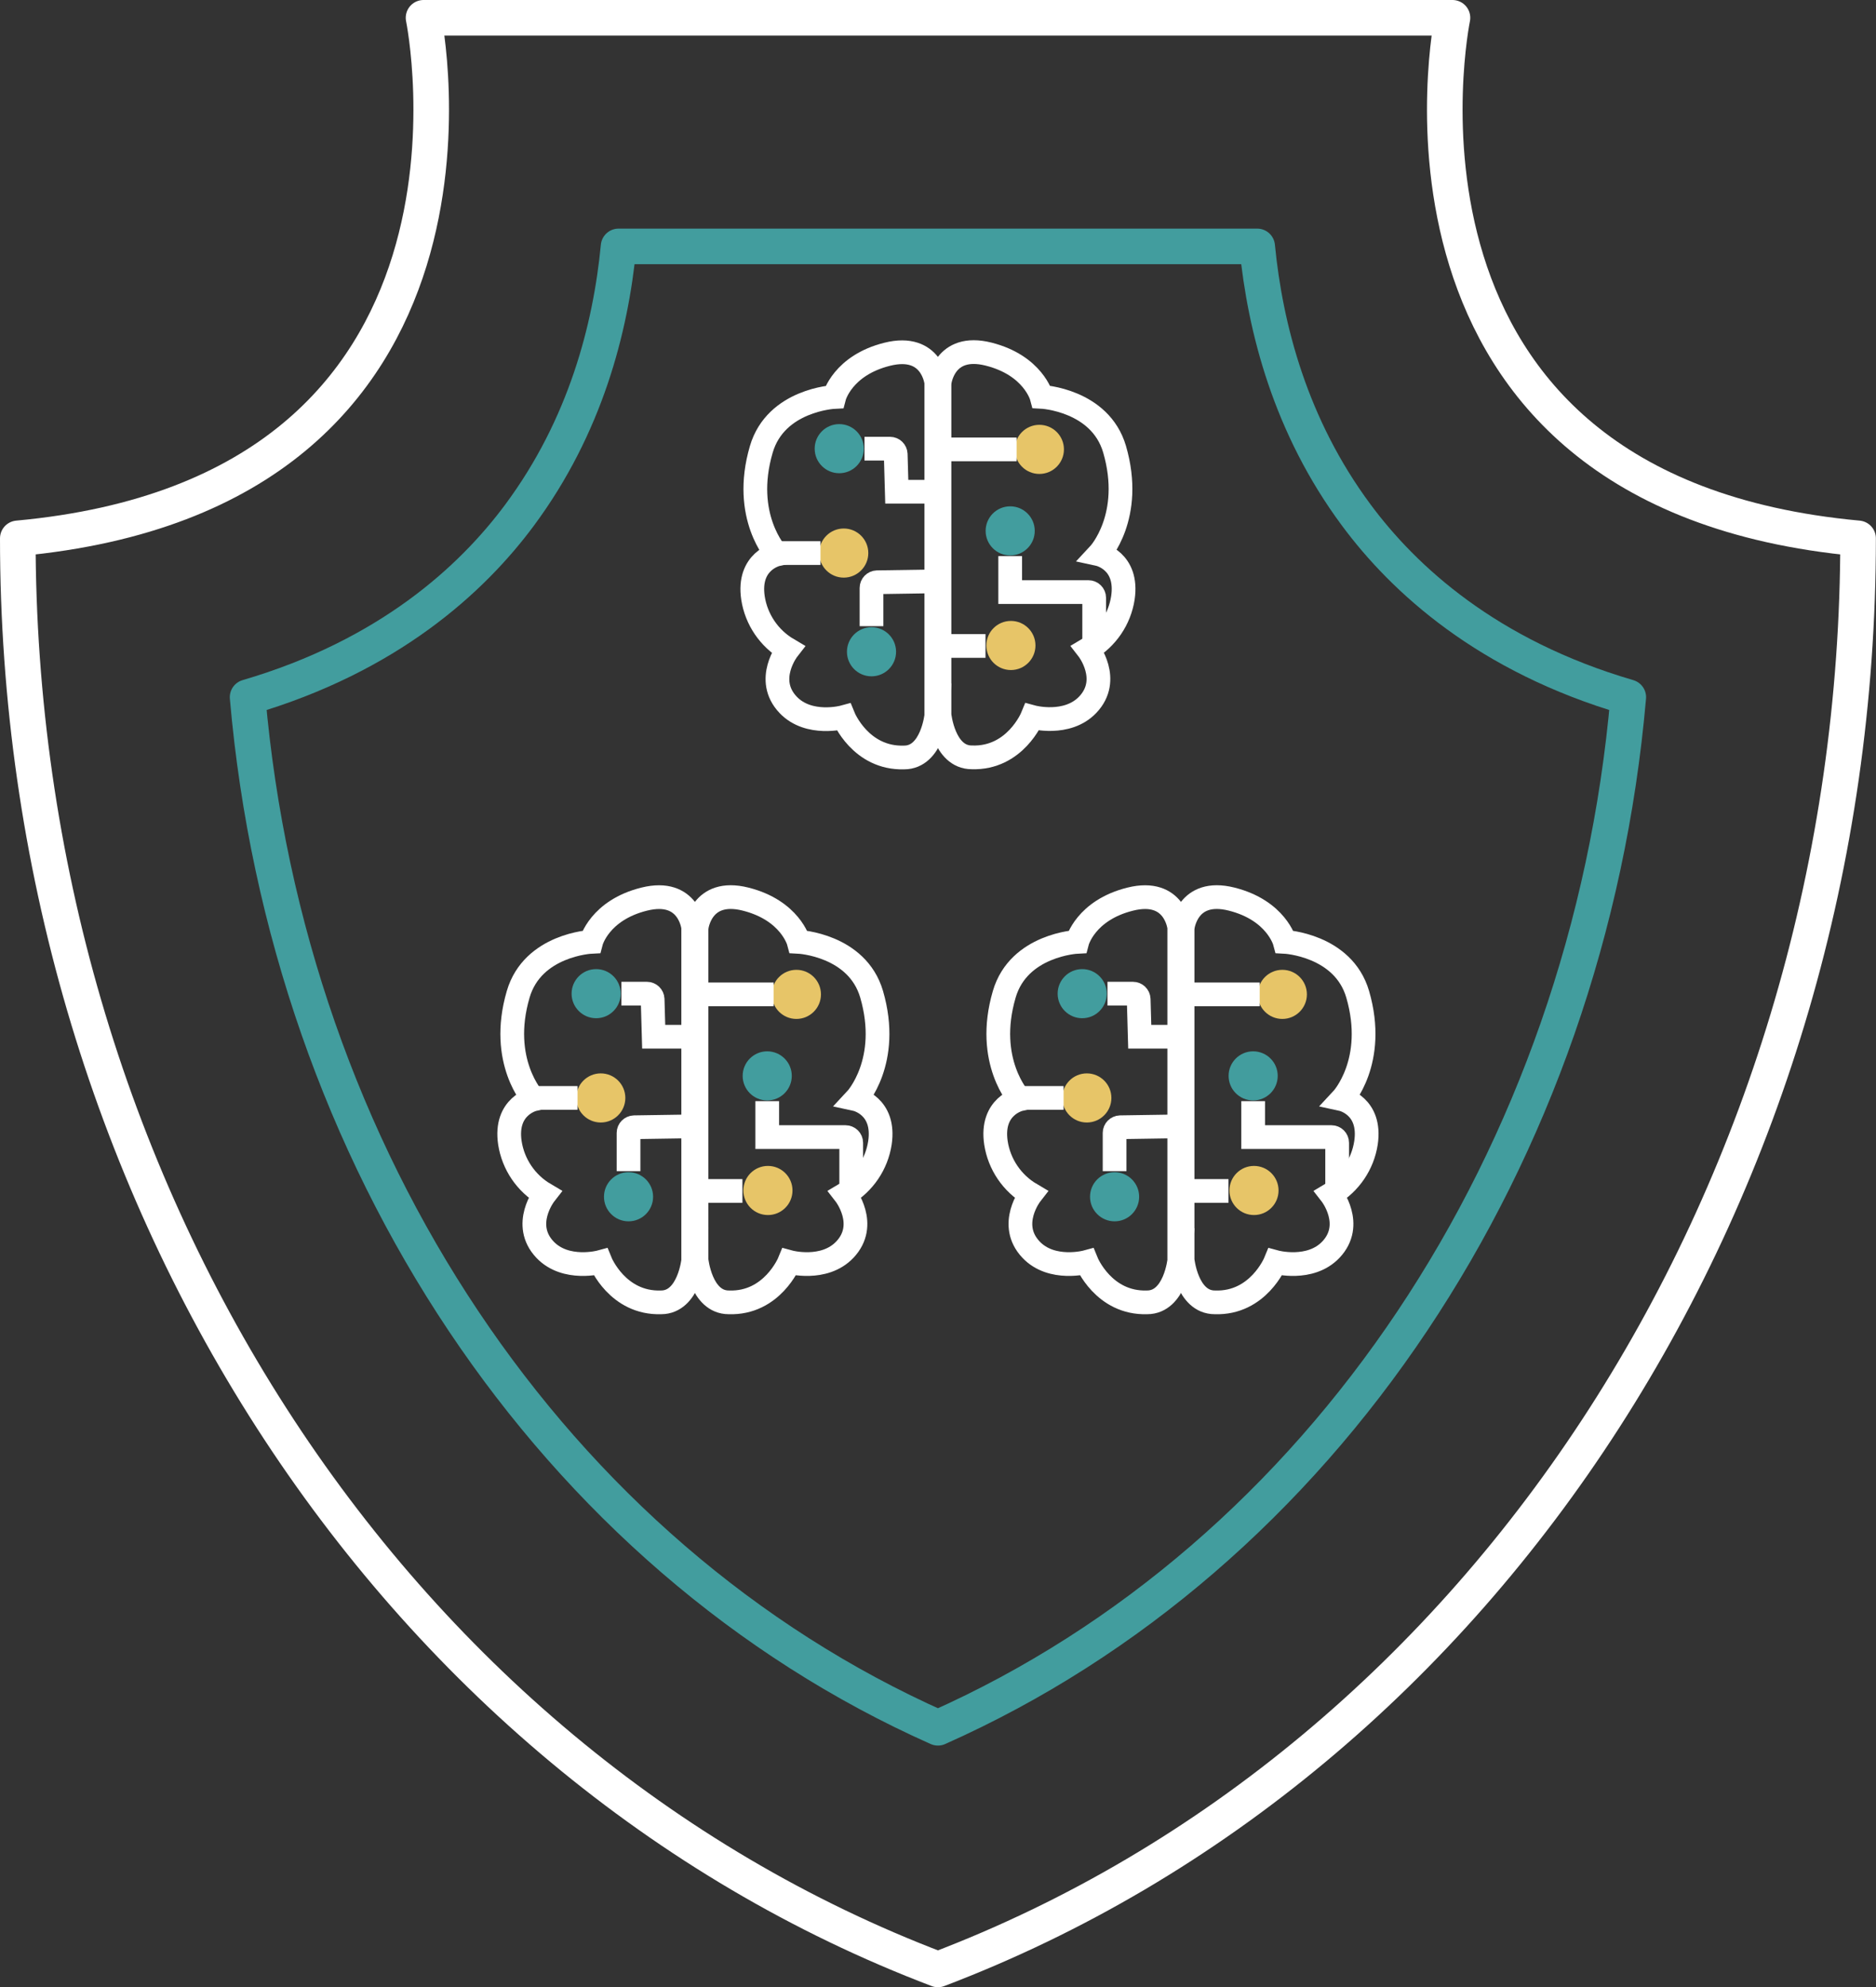 <?xml version="1.0" encoding="UTF-8"?>
<svg id="Layer_2" data-name="Layer 2" xmlns="http://www.w3.org/2000/svg" viewBox="0 0 158.13 167.51">
  <rect x="0" y="0" width="158.13" height="167.51" fill="#333333" stroke="none"/>
  <defs>
    <style>
      .cls-1 {
        fill: #e7c568;
      }

      .cls-2 {
        fill: #429d9e;
      }

      .cls-3 {
        stroke: #429d9e;
      }

      .cls-3, .cls-4 {
        stroke-linejoin: round;
        stroke-width: 3px;
      }

      .cls-3, .cls-4, .cls-5 {
        stroke-linecap: round;
      }

      .cls-3, .cls-4, .cls-5, .cls-6 {
        fill: none;
      }

      .cls-4, .cls-5, .cls-6 {
        stroke: #fff;
      }

      .cls-5, .cls-6 {
        stroke-miterlimit: 10;
        stroke-width: 2px;
      }
    </style>
  </defs>
  <g id="Layer_2-2" data-name="Layer 2">
    <g>
      <g>
        <g>
          <path id="Path_23" data-name="Path 23" class="cls-5" d="M79.2,32.24s.36-3.34,4.13-2.39,4.47,3.6,4.47,3.6c0,0,4.93.25,6.15,4.42,1.65,5.67-1.32,8.85-1.32,8.85,0,0,2.49.54,2.02,3.68-.28,1.81-1.36,3.4-2.94,4.33,0,0,1.99,2.55-.02,4.67-1.75,1.84-4.68,1.04-4.68,1.04,0,0-1.44,3.53-5.1,3.4-2.36,0-2.72-3.58-2.72-3.58v-28.03Z"/>
          <circle id="Ellipse_24" data-name="Ellipse 24" class="cls-1" cx="87.61" cy="37.88" r="2.07"/>
          <circle id="Ellipse_25" data-name="Ellipse 25" class="cls-2" cx="85.15" cy="44.75" r="2.07"/>
          <circle id="Ellipse_26" data-name="Ellipse 26" class="cls-1" cx="85.21" cy="54.41" r="2.07"/>
          <circle id="Ellipse_27" data-name="Ellipse 27" class="cls-2" cx="73.46" cy="54.94" r="2.07"/>
          <circle id="Ellipse_28" data-name="Ellipse 28" class="cls-1" cx="71.12" cy="46.62" r="2.07"/>
          <circle id="Ellipse_29" data-name="Ellipse 29" class="cls-2" cx="70.74" cy="37.82" r="2.07"/>
          <line class="cls-6" x1="79.25" y1="37.88" x2="85.69" y2="37.88"/>
          <line class="cls-6" x1="65.36" y1="46.62" x2="69.16" y2="46.62"/>
          <path class="cls-6" d="M72.87,37.82h2.15c.26,0,.47.21.48.46l.09,3.17h3.62"/>
          <path class="cls-6" d="M85.15,46.88v3.03h6.6c.26,0,.48.21.48.48v4.02h0"/>
          <line class="cls-6" x1="79.31" y1="54.45" x2="83.07" y2="54.45"/>
          <path class="cls-6" d="M73.46,52.78v-3.22c0-.26.21-.47.47-.48l5.25-.08"/>
          <path id="Path_23-2" data-name="Path 23" class="cls-5" d="M78.93,60.27s-.36,3.58-2.72,3.58c-3.67.12-5.1-3.4-5.1-3.4,0,0-2.93.8-4.68-1.04-2.01-2.12-.02-4.67-.02-4.67-1.58-.93-2.66-2.52-2.94-4.33-.47-3.13,2.02-3.68,2.02-3.68,0,0-2.98-3.19-1.32-8.85,1.22-4.18,6.15-4.42,6.15-4.42,0,0,.69-2.66,4.47-3.6s4.13,2.39,4.13,2.39v28.03Z"/>
        </g>
        <g>
          <g>
            <path id="Path_23-3" data-name="Path 23" class="cls-5" d="M58.72,78.18s.36-3.34,4.13-2.39,4.47,3.6,4.47,3.6c0,0,4.93.25,6.15,4.42,1.65,5.67-1.32,8.85-1.32,8.85,0,0,2.49.54,2.02,3.68-.28,1.81-1.36,3.4-2.94,4.33,0,0,1.99,2.55-.02,4.67-1.75,1.84-4.68,1.04-4.68,1.04,0,0-1.44,3.53-5.1,3.4-2.36,0-2.72-3.58-2.72-3.58v-28.03Z"/>
            <circle id="Ellipse_24-2" data-name="Ellipse 24" class="cls-1" cx="67.13" cy="83.82" r="2.07"/>
            <circle id="Ellipse_25-2" data-name="Ellipse 25" class="cls-2" cx="64.67" cy="90.69" r="2.07"/>
            <circle id="Ellipse_26-2" data-name="Ellipse 26" class="cls-1" cx="64.73" cy="100.35" r="2.07"/>
            <circle id="Ellipse_27-2" data-name="Ellipse 27" class="cls-2" cx="52.98" cy="100.88" r="2.07"/>
            <circle id="Ellipse_28-2" data-name="Ellipse 28" class="cls-1" cx="50.64" cy="92.55" r="2.07"/>
            <circle id="Ellipse_29-2" data-name="Ellipse 29" class="cls-2" cx="50.25" cy="83.76" r="2.07"/>
            <line class="cls-6" x1="58.77" y1="83.82" x2="65.21" y2="83.82"/>
            <line class="cls-6" x1="44.88" y1="92.55" x2="48.68" y2="92.55"/>
            <path class="cls-6" d="M52.38,83.76h2.15c.26,0,.47.21.48.46l.09,3.17h3.62"/>
            <path class="cls-6" d="M64.67,92.82v3.03h6.6c.26,0,.48.21.48.48v4.02h0"/>
            <line class="cls-6" x1="58.83" y1="100.39" x2="62.58" y2="100.39"/>
            <path class="cls-6" d="M52.98,98.72v-3.22c0-.26.21-.47.47-.48l5.25-.08"/>
            <path id="Path_23-4" data-name="Path 23" class="cls-5" d="M58.44,106.2s-.36,3.58-2.72,3.58c-3.67.12-5.1-3.4-5.1-3.4,0,0-2.93.8-4.68-1.04-2.01-2.12-.02-4.67-.02-4.67-1.58-.93-2.66-2.52-2.94-4.33-.47-3.13,2.02-3.68,2.02-3.68,0,0-2.98-3.19-1.32-8.85,1.22-4.18,6.15-4.42,6.15-4.42,0,0,.69-2.66,4.47-3.6s4.13,2.39,4.13,2.39v28.03Z"/>
          </g>
          <g>
            <path id="Path_23-5" data-name="Path 23" class="cls-5" d="M99.69,78.18s.36-3.34,4.13-2.39,4.47,3.6,4.47,3.6c0,0,4.93.25,6.15,4.42,1.65,5.67-1.32,8.85-1.32,8.85,0,0,2.49.54,2.02,3.68-.28,1.81-1.36,3.4-2.94,4.33,0,0,1.99,2.55-.02,4.67-1.75,1.84-4.68,1.04-4.68,1.04,0,0-1.44,3.53-5.1,3.4-2.36,0-2.72-3.58-2.72-3.58v-28.03Z"/>
            <circle id="Ellipse_24-3" data-name="Ellipse 24" class="cls-1" cx="108.09" cy="83.82" r="2.07"/>
            <circle id="Ellipse_25-3" data-name="Ellipse 25" class="cls-2" cx="105.63" cy="90.69" r="2.07"/>
            <circle id="Ellipse_26-3" data-name="Ellipse 26" class="cls-1" cx="105.7" cy="100.35" r="2.07"/>
            <circle id="Ellipse_27-3" data-name="Ellipse 27" class="cls-2" cx="93.95" cy="100.88" r="2.07"/>
            <circle id="Ellipse_28-3" data-name="Ellipse 28" class="cls-1" cx="91.61" cy="92.55" r="2.07"/>
            <circle id="Ellipse_29-3" data-name="Ellipse 29" class="cls-2" cx="91.22" cy="83.76" r="2.07"/>
            <line class="cls-6" x1="99.74" y1="83.82" x2="106.18" y2="83.82"/>
            <line class="cls-6" x1="85.85" y1="92.55" x2="89.65" y2="92.55"/>
            <path class="cls-6" d="M93.35,83.76h2.15c.26,0,.47.21.48.46l.09,3.17h3.62"/>
            <path class="cls-6" d="M105.63,92.82v3.03h6.6c.26,0,.48.21.48.48v4.02h0"/>
            <line class="cls-6" x1="99.79" y1="100.39" x2="103.55" y2="100.39"/>
            <path class="cls-6" d="M93.95,98.72v-3.22c0-.26.21-.47.47-.48l5.25-.08"/>
            <path id="Path_23-6" data-name="Path 23" class="cls-5" d="M99.41,106.2s-.36,3.58-2.72,3.58c-3.67.12-5.1-3.4-5.1-3.4,0,0-2.93.8-4.68-1.04-2.01-2.12-.02-4.67-.02-4.67-1.58-.93-2.66-2.52-2.94-4.33-.47-3.13,2.02-3.68,2.02-3.68,0,0-2.98-3.19-1.32-8.85,1.22-4.18,6.15-4.42,6.15-4.42,0,0,.69-2.66,4.47-3.6s4.13,2.39,4.13,2.39v28.03Z"/>
          </g>
        </g>
      </g>
      <g>
        <path class="cls-3" d="M79.06,145.64c-32.44-14.43-54.82-48.06-58.19-86.87,11.88-3.48,18.92-9.94,22.94-15.37,5.53-7.46,7.67-15.73,8.33-22.63h53.83c.67,6.9,2.81,15.17,8.34,22.63,4.02,5.43,11.06,11.9,22.94,15.37-3.38,38.81-25.76,72.44-58.19,86.87Z"/>
        <path class="cls-4" d="M35.7,1.5S43.96,41.47,1.5,45.38h0c0,54.51,31.17,102.99,77.56,120.63,46.39-17.64,77.56-66.12,77.56-120.63C114.17,41.47,122.43,1.5,122.43,1.5H35.7Z"/>
      </g>
    </g>
  </g>
</svg>